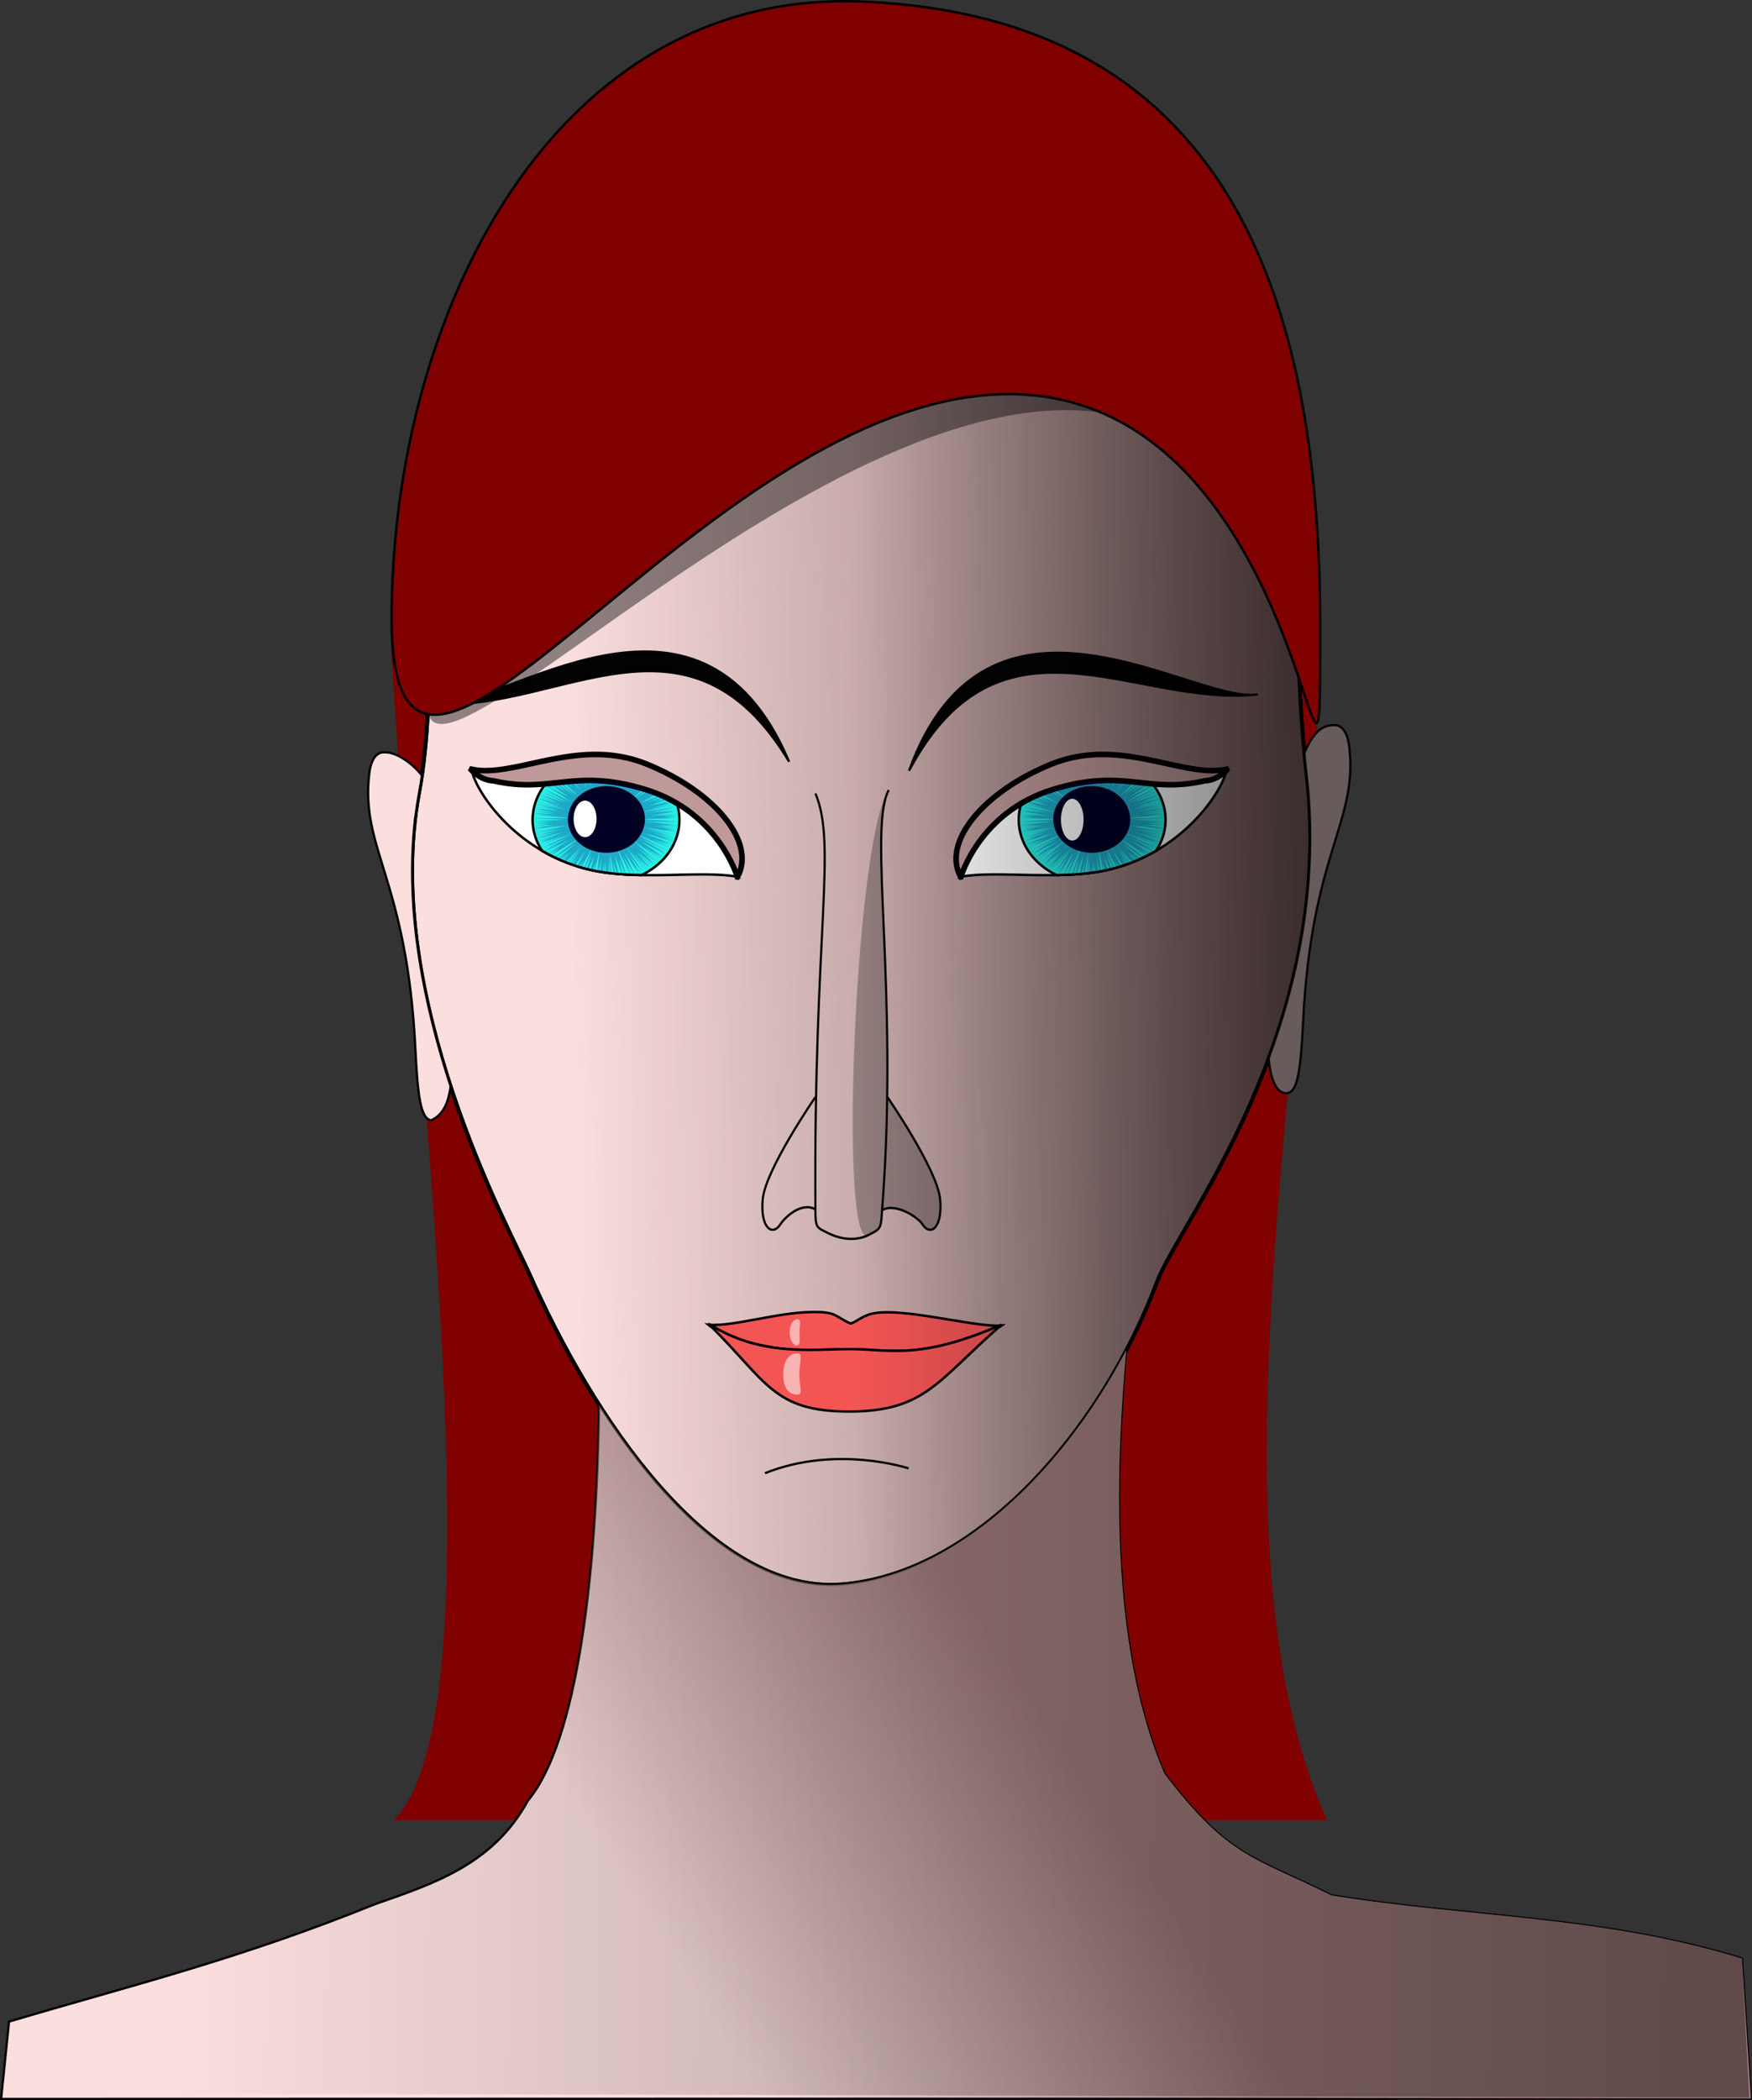 <?xml version="1.0" encoding="UTF-8" standalone="no"?>
<!-- Created with Inkscape (http://www.inkscape.org/) -->
<svg
    xmlns:inkscape="http://www.inkscape.org/namespaces/inkscape"
    xmlns:rdf="http://www.w3.org/1999/02/22-rdf-syntax-ns#"
    xmlns="http://www.w3.org/2000/svg"
    xmlns:sodipodi="http://sodipodi.sourceforge.net/DTD/sodipodi-0.dtd"
    xmlns:cc="http://web.resource.org/cc/"
    xmlns:xlink="http://www.w3.org/1999/xlink"
    xmlns:dc="http://purl.org/dc/elements/1.1/"
    xmlns:svg="http://www.w3.org/2000/svg"
    xmlns:ns1="http://sozi.baierouge.fr"
    id="svg2"
    sodipodi:docname="woman1.svg"
    viewBox="0 0 784.38 940.01"
    sodipodi:version="0.32"
    version="1.0"
    inkscape:version="0.44.1"
    inkscape:label="Pozadí"
    sodipodi:docbase="D:\_petr_\School\_vypocetka_\Inkscape"
  >
  <rect x="0" y="0" width="784.38" height="940.01" fill="#333333" stroke="none"/>
  <defs
      id="defs3"
    >
    <radialGradient
        id="radialGradient3529"
        gradientUnits="userSpaceOnUse"
        cy="569.51"
        cx="230.71"
        gradientTransform="matrix(1 0 0 1.396 -43.987 -120.98)"
        r="37.857"
        inkscape:collect="always"
      >
      <stop
          id="stop3303"
          style="stop-color:white"
          offset="0"
      />
      <stop
          id="stop3305"
          style="stop-color:white;stop-opacity:0"
          offset="1"
      />
    </radialGradient
    >
    <linearGradient
        id="linearGradient3531"
        y2="950.34"
        gradientUnits="userSpaceOnUse"
        x2="348.5"
        gradientTransform="translate(-18.197 113.08)"
        y1="842.25"
        x1="515.18"
        inkscape:collect="always"
      >
      <stop
          id="stop3274"
          style="stop-color:#a68080"
          offset="0"
      />
      <stop
          id="stop3276"
          style="stop-color:#a68080;stop-opacity:0"
          offset="1"
      />
    </linearGradient
    >
    <linearGradient
        id="linearGradient3533"
        y2="858.97"
        gradientUnits="userSpaceOnUse"
        x2="78.545"
        gradientTransform="translate(-18.197 113.08)"
        y1="866.11"
        x1="765.69"
        inkscape:collect="always"
      >
      <stop
          id="stop3357"
          style="stop-color:black"
          offset="0"
      />
      <stop
          id="stop3359"
          style="stop-color:black;stop-opacity:0"
          offset="1"
      />
    </linearGradient
    >
    <linearGradient
        id="linearGradient1945"
        y2="498.42"
        gradientUnits="userSpaceOnUse"
        x2="382.53"
        gradientTransform="translate(-18.197 113.08)"
        y1="498.42"
        x1="595.99"
        inkscape:collect="always"
      >
      <stop
          id="stop3345"
          style="stop-color:black"
          offset="0"
      />
      <stop
          id="stop3347"
          style="stop-color:black;stop-opacity:0"
          offset="1"
      />
    </linearGradient
    >
    <linearGradient
        id="linearGradient1978"
        y2="498.77"
        gradientUnits="userSpaceOnUse"
        x2="255.57"
        gradientTransform="translate(-18.197 113.08)"
        y1="492.74"
        x1="580.84"
        inkscape:collect="always"
      >
      <stop
          id="stop3248"
          style="stop-color:#7d6060"
          offset="0"
      />
      <stop
          id="stop3250"
          style="stop-color:#7d6060;stop-opacity:0"
          offset="1"
      />
    </linearGradient
    >
  </defs
  >
  <sodipodi:namedview
      id="base"
      bordercolor="#666666"
      inkscape:pageshadow="2"
      inkscape:guide-bbox="true"
      pagecolor="#ffffff"
      inkscape:window-height="934"
      inkscape:zoom="0.7"
      inkscape:window-x="-4"
      borderopacity="1.0"
      inkscape:current-layer="layer1"
      inkscape:cx="475.55081"
      inkscape:cy="450.10197"
      showguides="true"
      inkscape:window-y="-4"
      inkscape:window-width="1247"
      inkscape:pageopacity="0.0"
      inkscape:document-units="px"
  />
  <g
      id="layer1"
      inkscape:label="Vrstva 1"
      inkscape:groupmode="layer"
      transform="translate(18.197 -113.08)"
    >
    <g
        id="g1982"
      >
      <path
          id="rect3148"
          sodipodi:nodetypes="ccccc"
          style="color:black;fill:maroon"
          d="m157.01 404.33l415.39 12.17c-5.16 174.37-52.22 387.39 3.53 511.33h-417.65c47.99-51.03 10.4-321.37-1.27-523.5z"
      />
      <path
          id="path1871"
          sodipodi:nodetypes="cszssszsc"
          style="color:black;stroke:black;stroke-width:1.7;fill:#fbdede"
          d="m567.39 465.35c10.1 111.85-58.08 196.15-67.49 221.27-24.96 66.61-80.26 130.6-140.84 135.65-59.57 4.97-112.62-76.35-140.14-138.75-8.53-19.33-66.5-124.56-49.5-215.65 9.09-48.71-1.43-97.43 23.47-164.06 26.97-72.19 59.05-127.29 178.29-128.72 119.23-1.43 140.61 47.84 170.81 112.24 29.83 63.62 15.3 94.45 25.4 178.02z"
      />
      <path
          id="path3244"
          sodipodi:nodetypes="cszssszsc"
          style="color:black;stroke:black;stroke-width:1.7;fill:url(#linearGradient1978)"
          d="m567.39 465.35c10.1 111.85-58.08 196.15-67.49 221.27-24.96 66.61-80.26 130.6-140.84 135.65-59.57 4.97-112.62-76.35-140.14-138.75-8.53-19.33-66.5-124.56-49.5-215.65 9.09-48.71-1.43-97.43 23.47-164.06 26.97-72.19 59.05-127.29 178.29-128.72 119.23-1.43 140.61 47.84 170.81 112.24 29.83 63.62 15.3 94.45 25.4 178.02z"
      />
      <path
          id="path2784"
          sodipodi:nodetypes="ccc"
          style="fill-rule:evenodd;stroke:black;stroke-width:1px;fill:#020202"
          d="m335.1 454.04c-40.3-95.16-129.13-22.77-157.63-25.86 55.49 3.12 112.81-48.79 157.63 25.86z"
      />
      <path
          id="rect2792"
          sodipodi:nodetypes="ccsssscssccccccccccccc"
          style="color:black;stroke:black;stroke-width:1.1;fill:#f35555"
          d="m344.75 700.38c-15 0.28-34.12 6.3-44.91 5.74 6.27 3.87 12.49 6.48 18.57 8.16h0.03c0.71 0.2 1.42 0.36 2.12 0.53 0.07 0.02 0.13 0.02 0.19 0.03 2.39 0.54 4.93 1.03 7.53 1.47 0.21 0.03 0.42 0.07 0.63 0.1 12.35 1.67 23.84 0.56 33.62 0.56 17.05 0 30.33 5.16 66.72-10.5-12.39 0.57-48.08-9.52-59.25-4.66-3.58 1.39-4.3 2.62-7.28 3.72-3.26-1.21-4.75-2.86-8.13-4.22-3.12-1-6.27-1-9.84-0.93zm-45.87 5.68c0.56 0.46 1.18 0.88 1.84 1.32-0.43-0.44-0.84-0.85-1.28-1.29-0.19-0.01-0.38-0.01-0.56-0.03zm131.4 0.35c-0.13 0.01-0.29 0.02-0.44 0.03-0.39 0.34-0.76 0.66-1.15 1 0.55-0.35 1.1-0.67 1.59-1.03z"
      />
      <path
          id="rect2795"
          sodipodi:nodetypes="czczc"
          style="color:black;stroke:black;stroke-width:1.1;fill:#f35555"
          d="m298.92 705.57c23.43 14.92 46.24 11.39 63.62 11.39 17.21 0 30.55 5.27 67.73-10.94-28.48 24.67-34 38.89-68.23 38.89-34.22 0-36.74-13.4-63.12-39.34z"
      />
      <g
          id="g3135"
          transform="matrix(1 0 0 1.068 0 -31.672)"
        >
        <path
            id="path2786"
            sodipodi:nodetypes="cssssc"
            style="stroke:black;stroke-width:.968px;fill:none"
            d="m346.86 468.08c9.77 21.48-0.8 57.59 0 174.28 0.05 7.87 0.35 7.5 5.71 10s12.14 3.57 18.22 0.72c6.07-2.86 5.3-2.78 6.07-12.15 7.34-90.88-6.55-158.18 2.85-174.28"
        />
        <path
            id="path2790"
            sodipodi:nodetypes="czsc"
            style="stroke:black;stroke-width:.968px;fill:none"
            d="m346.86 595.35s-22.33 30.33-23.57 42.73c-1.23 12.2 4.37 15.78 7.94 10.53 1.94-2.84 9.28-9.45 15.54-6.25"
        />
        <path
            id="path2806"
            sodipodi:nodetypes="czsc"
            style="stroke:black;stroke-width:.968px;fill:none"
            d="m379.11 595.35s22.33 30.33 23.58 42.73c1.23 12.2-4.38 15.78-7.95 10.53-1.93-2.84-11.77-9.09-18.03-5.89"
        />
      </g
      >
      <path
          id="path2824"
          style="fill-rule:evenodd;stroke:black;stroke-width:1px;fill:#fbdede"
          d="m578.38 437.69c-6.69 0.24-9.99 6.64-12.6 12.43 0.46 4.89 0.96 9.94 1.6 15.22 4.14 45.85-4.87 87.06-17.6 121.47 0.65 6.82 2.58 16.06 8.25 15.57 4.76-0.42 6.12-10.62 7.16-31.82 3.72-75.89 24.57-89.38 20.69-123.09-0.9-7.74-3.95-9.82-6.6-9.78-0.31-0.02-0.61-0.01-0.9 0z"
      />
      <path
          id="path2860"
          style="fill-rule:evenodd;stroke:black;stroke-width:1px;fill:#fbdede"
          d="m153.19 449.84c-2.53 0.23-5.26 2.53-6.1 9.78-3.88 33.72 16.97 47.2 20.69 123.1 1.04 21.2 2.4 31.4 7.16 31.81 5.65-2.69 7.73-8.53 8.59-15.22-11.65-35.69-20.53-78.03-16.03-118.56 0-0.73 0.1-1.44 0.28-2.16 0.44-3.59 0.99-7.16 1.66-10.71 0.48-2.57 0.87-5.15 1.25-7.72-3.96-5.03-10.76-10.12-16.1-10.32-0.29-0.01-0.59-0.01-0.9 0-0.17 0-0.33-0.01-0.5 0z"
      />
      <path
          id="path3146"
          style="stroke:black;stroke-width:1px;fill:none"
          d="m324.29 772.51c32.14-12.86 64.28-2.15 64.28-2.15"
      />
      <path
          id="path3228"
          sodipodi:nodetypes="cscsscsc"
          style="color:black;fill-opacity:.422;fill:#020202"
          d="m376.69 175.06c-1.82 0-3.64 0.01-5.5 0.03-112.94 1.36-147.69 50.87-173.97 117.44-9.53 33.62-0.64 72.24-14.38 104.85-54.83 130.12 138.84-100.72 276.44-100.72 49.85 0 81.85 31.84 102.41 65.9-1.67-23.68-5.98-45.98-19.69-75.22-29.73-63.39-50.93-112.13-165.31-112.28z"
      />
      <path
          id="path3152"
          sodipodi:nodetypes="ccc"
          style="fill-rule:evenodd;stroke:black;stroke-width:1px;fill:#020202"
          d="m388.79 458.06c35.23-97.15 127.75-29.55 156.04-34.13-55.24 6.03-115.22-42.78-156.04 34.13z"
      />
      <path
          id="path2975"
          style="color:black;stroke:black;stroke-width:1.1;fill:white"
          d="m244.54 462.42c-6.67 0.09-12.43 1-18.45 1.53-2.07 2.57-3.67 5.45-4.67 8.63-2.37 7.46-1.03 15.03 3.05 21.29 5.59 3.26 11.92 6.03 18.99 7.93 7.89 2.13 16.72 2.83 25.54 2.99 7.51-3.57 13.39-9.64 15.83-17.33 1.58-5.01 1.49-10.09 0.03-14.78-4.11-2.42-8.76-4.55-14.08-6.18-3.01-0.92-5.83-1.67-8.48-2.24-6.82-1.48-12.57-1.91-17.76-1.84z"
      />
      <path
          id="path1874"
          sodipodi:nodetypes="cscsc"
          style="color:black;stroke:black;stroke-width:1.1;fill:white"
          d="m311.99 505.55c-16.48-3.13-46.18 2.27-68.52-3.74-32.52-8.74-49.41-35.94-50.52-44.38 19.54 4.17 47.62-14.83 78.42-2.3 30.81 12.53 49.01 35.12 40.62 50.42z"
      />
      <path
          id="path2768"
          style="color:black;stroke:black;stroke-width:1.1;fill:#2beee5"
          d="m244.54 462.42c-6.67 0.09-12.43 1-18.45 1.53-2.07 2.57-3.67 5.45-4.67 8.63-2.37 7.46-1.03 15.03 3.05 21.29 5.59 3.26 11.92 6.03 18.99 7.93 7.89 2.13 16.72 2.83 25.54 2.99 7.51-3.57 13.39-9.64 15.83-17.33 1.58-5.01 1.49-10.09 0.03-14.78-4.11-2.42-8.76-4.55-14.08-6.18-3.01-0.92-5.83-1.67-8.48-2.24-6.82-1.48-12.57-1.91-17.76-1.84z"
      />
      <path
          id="path2770"
          sodipodi:rx="32.32143"
          sodipodi:ry="32.32143"
          style="color:black;stroke:black;stroke-width:1.238;fill:black"
          sodipodi:type="arc"
          d="m297.5 517.18a32.321 32.321 0 1 1 -64.64 0 32.321 32.321 0 1 1 64.64 0z"
          transform="matrix(.504 .118 -.137 .434 190.51 224.12)"
          sodipodi:cy="517.18359"
          sodipodi:cx="265.17856"
      />
      <path
          id="path2889"
          sodipodi:nodetypes="ccsccsccsc"
          style="fill-rule:evenodd;stroke:black;stroke-width:2.5;fill:#bf9999"
          d="m262.8 452.39c-27.41-6.43-52.14 8.81-69.85 5.02-0.03 0.06-0.06 0.11-0.08 0.17-0.03 0.05-0.06 0.11-0.09 0.16 0 0 4.22 4.66 9.94 4.85 26.11 5.96 35.95-5.95 68.06 3.9 32.73 10.03 41.1 39.04 41.1 39.04 0.04 0 0.08 0.02 0.12 0.03 8.39-15.3-9.81-37.91-40.61-50.44-2.89-1.17-5.76-2.06-8.59-2.73z"
      />
      <path
          id="path3036"
          style="color:black;fill-opacity:.292;fill:navy"
          d="m244.29 462.42c-0.43 0.01-0.85 0.04-1.27 0.06l1.21 2.35 0.15 0.38-0.5-0.68-1.31-2.05c-0.41 0.01-0.83 0.03-1.24 0.05l0.61 1.1-0.8-1.07c-0.17 0.01-0.34-0.01-0.5 0l1.2 1.86-1.43-1.83c-0.18 0.01-0.36 0.01-0.54 0.02l1.59 2.33-1.9-2.33c-0.32 0.03-0.61 0.06-0.93 0.09l3.02 3.96-0.89-0.87-2.79-3.01c-0.39 0.03-0.77 0.05-1.15 0.08l0.1 0.14-0.13-0.14c-0.13 0.01-0.25 0.04-0.38 0.05l1.08 1.21-1.24-1.21c-0.12 0.02-0.25 0.02-0.38 0.03l2.41 2.57-1.46-1.23-1.43-1.28c-0.27 0.02-0.55 0.05-0.82 0.08l0.89 0.93-1.08-0.9c-0.1 0.01-0.19 0.01-0.29 0.02l5.62 5.37 0.83 0.87-7.91-6.1-0.48 0.06 6.87 5.85-8.11-5.72c-0.06 0.01-0.12 0-0.19 0l3.94 3.12-4.48-3.06c-0.05 0-0.1 0.02-0.16 0.02l5.47 4.16-6.74-4.02c-0.05 0.01-0.1 0-0.15 0l4.32 3.26-5.21-3.15 1.81 1.23-2.04-1.2 8.93 5.99-7.34-3.72-2.48-1.34 0.86 0.52-0.92-0.47 0.98 0.66-1.04-0.57 2.76 1.66 8.04 5.23-11.76-5.55 5.88 3.12-6.13-2.77 11.25 5.83-11.85-4.87 2.09 0.98-2.16-0.87 9.98 4.65-10.61-3.47 1.46 0.65-1.53-0.54 3.75 1.53 3.88 1.72-7.94-2.57 9.49 3.64-0.82-0.22-9.02-2.68 3.94 1.39-4.1-1.06 0.63 0.24-0.63-0.19 1.81 0.6 8.1 2.99-10.33-2.52 12.27 3.61-12.62-2.63 7.34 1.92-7.46-1.45 9.85 2.41-10.07-1.7 10.19 2.25-1.52-0.17-8.87-1.26 3.91 0.74-3.97-0.41 9.09 1.89-9.28-0.93 3.59 0.55-3.62-0.36 8.64 1.2-8.74-0.35 2.35 0.33-2.38-0.14 6.32 0.68 1.27 0.2-7.65-0.36 14.29 1.29 1.18 0.16-15.57 0.05 2.2 0.09-2.2 0.02 13.7 0.58-13.7 0.63h4.51l-4.48 0.24 8.2-0.05-8.16 0.85 7.56-0.03-7.5 0.74 6.83-0.38-6.8 0.79 8.99-0.57-8.86 1.47 2.89-0.19-2.83 0.41 1.56-0.16-1.56 0.24 8.83-0.93 4.9-0.32-13.44 2.68 9.91-1.51-9.72 2.19 11.21-1.91-10.99 2.73 6.04-1.23-5.91 1.59 8.58-1.81-8.3 2.68 2.96-0.65-2.86 0.87 6.8-1.72 4.03-0.9-10.45 3.58 7.53-2.16-0.6 0.25-6.71 2.43 2.83-0.87-2.73 1.09 4.67-1.34-4.48 1.75 10.55-3.5-10.17 4.27 13.63-4.96-12.96 6.13 3.97-1.64-3.85 1.86 11.03-4.65-10.49 5.5 6.8-3.09-1.01 0.6-5.47 2.96 2.48-1.21-2.35 1.4 10.36-4.74-9.34 5.75 1.11-0.6-1.05 0.66c0.01 0 0.02-0.01 0.03 0l5.47-3.04-4.83 3.36 0.06 0.03 4.83-2.63-4.29 2.93c0.01 0.01 0.02 0 0.03 0l2.99-1.8-2.77 1.94c0.01 0 0.03-0.01 0.04 0l12.07-7.47 0.32-0.17-10.84 8.41c0.02 0.01 0.05 0.01 0.07 0.02l3.62-2.52-3.34 2.66c0.04 0.02 0.06 0.04 0.1 0.05l9.24-6.56-8.16 7.06c0.06 0.03 0.13 0.05 0.19 0.08l3.37-2.63-2.93 2.82c0.09 0.04 0.17 0.1 0.26 0.14l4.41-3.4-3.78 3.67c0.05 0.02 0.09 0.04 0.13 0.06l4.92-4.3-4.41 4.51c0.05 0.03 0.11 0.04 0.16 0.06l2.06-1.89-1.78 2c0.12 0.05 0.24 0.09 0.35 0.14l0.61-0.55-0.54 0.57 0.15 0.09 1.85-1.78-1.65 1.83c0.05 0.02 0.1 0.06 0.15 0.08l6.96-6.92-5.97 7.31c0.05 0.01 0.11 0.03 0.16 0.05l5.43-5.94-4.67 6.21c0.07 0.03 0.15 0.06 0.22 0.09l2.83-3.32-2.51 3.45c0.06 0.02 0.13 0.04 0.19 0.06l3.21-3.94-2.8 4.1c0.08 0.03 0.15 0.03 0.23 0.06l0.98-1.26-0.82 1.31c0.15 0.05 0.31 0.11 0.47 0.16l0.19-0.24-0.16 0.24c0.07 0.03 0.13 0.04 0.19 0.06l2.99-4.13 1.53-1.92-0.61 1.15-2.95 5.23c0.08 0.02 0.17 0.03 0.25 0.05v0.03c0.16 0.05 0.32 0.09 0.48 0.14l2-2.96-1.56 3.09c0.09 0.03 0.17 0.06 0.26 0.09l1.97-3.37-1.66 3.45c0.08 0.02 0.15 0.03 0.23 0.05l4.95-8.97-0.76 1.86-3.02 7.47c0.07 0.02 0.13 0.04 0.19 0.05 0.04 0.01 0.09 0.02 0.13 0.03l3.05-6.46-0.51 1.84-1.65 4.84c0.24 0.06 0.48 0.13 0.73 0.19l2.61-6.02-1.63 6.27c0.09 0.02 0.17 0.03 0.26 0.05l0.32-1.01-0.26 1.01c0.21 0.05 0.43 0.09 0.64 0.14l1.21-3.59-0.51 2.74-0.19 0.96c0.09 0.02 0.19 0.03 0.28 0.05l2.42-9.25-1.21 9.47c0.09 0.02 0.17 0.04 0.25 0.06l0.77-3.97-0.42 4.02c0.09 0.02 0.17 0.04 0.26 0.06l1.05-6.3-0.39 6.38c0.08 0.01 0.15 0.04 0.23 0.05l0.09-0.82-0.03 0.82c0.21 0.04 0.42 0.08 0.64 0.11l0.57-4.35 0.03 4.43c0.07 0.02 0.15 0.02 0.22 0.03l0.29-5.09 0.38 4.74 0.03 0.46 0.48 0.06 0.06-1.07 0.06 1.09c0.08 0.01 0.15 0.02 0.23 0.03l-0.04-4.57 0.45 4.6c0.08 0.01 0.17 0.02 0.25 0.03l-0.22-6.82 0.92 6.93c0.06 0 0.13-0.01 0.19 0l-0.7-9.25 1.81 9.35c0.07 0.01 0.13 0.03 0.2 0.03l-0.2-1.61 0.32 1.64c0.07 0.01 0.13-0.01 0.19 0l-0.76-5.58 1.37 4.79 0.22 0.87c0.13 0.01 0.25 0.02 0.38 0.03l-0.32-2.11 0.57 2.14c0.06 0 0.11 0.02 0.16 0.02l-1.49-7.36-0.13-0.87 3.15 8.34c0.09 0.01 0.19 0.02 0.28 0.03l-1.68-7.14 2.89 7.22c0.03 0 0.06 0.03 0.1 0.03l-0.92-2.87 1.17 2.87c0.03 0 0.06 0.03 0.1 0.03l-4.13-12.1 5.91 12.15c0.02 0 0.04 0.03 0.06 0.03l-1.37-3.34 1.69 3.34h0.03l-3.46-8.13 4.95 8.18h0.03l-4.38-9.85 0.6 0.85 5.5 8.51-2.38-4.19 2.86 3.97-0.74-1.34 0.86 1.26-2.13-3.58-2.35-4.27 5.44 7.41-2.58-3.94 2.86 3.78-7.21-10.87 8.42 10.18-6.26-8.45 7.12 7.96-5.09-6.43 5.66 6.05-3.31-3.94 3.75 3.64-0.86-1.07 0.99 1.01-2.67-3.06-3.3-4.05 6.8 6.51-5.91-6.29 6.73 5.66-2.1-2.22 2.32 2.03-3.71-3.64 4 3.42-7.94-7.55 8.67 6.92-6.48-5.83 6.99 5.37-11.28-9.58 12.45 8.45-6.95-5.33 7.65 4.6-2.47-1.89 2.66 1.67-4.44-3.1 4.67 2.82-9.57-6.48 10.52 5.33-1.08-0.71 1.14 0.63-2.86-1.72-0.95-0.63 4 2.1-9.46-5.63-1.15-0.74 11.34 5.33-0.66-0.35 0.7 0.33-13.73-7.31 14.58 5.97-7.78-3.64 8.07 3.12-7.5-3.37 7.91 2.6-1.46-0.66 1.53 0.55-4.13-1.7 4.25 1.45-9.78-3.91-1.56-0.68 2.35 0.6 9.53 2.84-4.13-1.45 4.29 1.1-5.34-1.97 5.53 1.48-9.21-2.96 9.44 2.33-7.88-2.33 8.07 1.81-11.82-3.29 12.1 2.36-13.5-3.29 13.82 2.11-5.69-1.15 5.78 0.82-4.22-0.79 4.29 0.44-5.47-1.13 5.56 0.63-9.43-1.56 9.56 0.91-8.61-1.21 8.74 0.36-6.8-0.96 6.86 0.33-1.08-0.11 1.08 0.05-13.88-1.28 13.94 0.11-6.09-0.33 6.13-0.03-16.17-0.68 0.54-0.06 15.59-0.79-4.51 0.03 4.51-0.28-6.16 0.08 6.13-0.65-6.92 0.03 6.86-0.69-1.08 0.06 1.08-0.11-11.41 0.6 11.25-1.89-3.18 0.22 3.12-0.47-7.53 0.77-0.57 0.03 8-1.34-12.39 1.47 12.2-2.43-4.1 0.63 4.04-0.85-14.36 2.24 14.01-3.53-10.71 2.17 10.45-2.96-5.11 1.18 4.96-1.62-2.93 0.63 2.67-0.79-6.83 1.72-0.7 0.14 6.86-2.22c-0.01 0-0.02-0.02-0.03-0.03l-9.75 2.63 3.3-1.34 5.28-1.89c-0.03-0.01-0.04-0.04-0.07-0.05l-1.46 0.46 1.3-0.52c-0.07-0.03-0.14-0.07-0.22-0.11l-6.7 1.92 5.81-2.35c-0.05-0.03-0.1-0.06-0.16-0.09l-3.75 1.29 3.44-1.42c-0.06-0.03-0.11-0.06-0.16-0.09l-7.63 2.8 6.9-3.12c-0.08-0.04-0.15-0.08-0.23-0.11l-5.84 2.27 5.27-2.52c-0.08-0.04-0.17-0.07-0.25-0.11l-8.74 3.7 3.78-2.22 3.69-2c-0.29-0.11-0.57-0.22-0.86-0.33l-3.05 1.4 2.6-1.56c-0.12-0.05-0.25-0.12-0.38-0.17l-0.54 0.31 0.51-0.31c-0.12-0.04-0.25-0.09-0.38-0.13l-1.05 0.57 0.92-0.63c-0.26-0.09-0.53-0.18-0.79-0.27l-1.34 0.71 1.15-0.79c-0.22-0.08-0.45-0.15-0.67-0.22l-5.34 3.34 4.61-3.56c-0.18-0.06-0.35-0.14-0.54-0.19l-6.04 4.21 0.74-0.71 4.35-3.78c-1.08-0.32-2.15-0.62-3.18-0.9l-0.54 0.49 0.45-0.52c-0.21-0.05-0.41-0.11-0.61-0.16-0.32-0.09-0.63-0.17-0.95-0.25l-1.56 1.75 1.3-1.8c-0.19-0.05-0.38-0.09-0.57-0.14-0.67-0.16-1.35-0.32-2-0.46-0.27-0.06-0.53-0.11-0.79-0.17-0.24-0.05-0.47-0.09-0.7-0.14l-0.83 1.51 0.64-1.53c-0.31-0.06-0.62-0.14-0.92-0.19l-0.61 1.28 0.38-1.31c-1.17-0.22-2.31-0.42-3.43-0.58l-0.25 1.02 0.13-1.04c-0.26-0.04-0.52-0.08-0.77-0.11l-0.41 2.19v-1.15l0.06-1.07c-0.98-0.12-1.95-0.2-2.89-0.27l-0.03 0.95-0.13-0.98c-1.11-0.09-2.21-0.15-3.27-0.19l0.1 0.41 0.12 0.93-0.19-0.55-0.25-0.79c-0.44-0.02-0.87-0.05-1.3-0.06l0.44 1.89-0.76-1.89h-0.76l0.98 2.85-1.36-2.85h-0.73l1.01 2.49-1.49-2.49z"
      />
      <path
          id="path3188"
          sodipodi:rx="18.182745"
          sodipodi:ry="20.455589"
          style="color:black;fill:white"
          sodipodi:type="arc"
          d="m247.49 554.1a18.183 20.456 0 1 1 -36.37 0 18.183 20.456 0 1 1 36.37 0z"
          transform="matrix(.282 0 0 .4 179.08 257.99)"
          sodipodi:cy="554.10443"
          sodipodi:cx="229.30463"
      />
      <path
          id="path3206"
          style="color:black;stroke:black;stroke-width:1.1;fill:white"
          d="m479.34 462.42c6.68 0.09 12.44 1 18.46 1.53 2.06 2.57 3.66 5.45 4.67 8.63 2.36 7.46 1.03 15.03-3.05 21.29-5.59 3.26-11.92 6.03-19 7.93-7.89 2.13-16.72 2.83-25.54 2.99-7.51-3.57-13.39-9.64-15.82-17.33-1.59-5.01-1.5-10.09-0.03-14.78 4.1-2.42 8.75-4.55 14.07-6.18 3.01-0.92 5.83-1.67 8.48-2.24 6.83-1.48 12.57-1.91 17.76-1.84z"
      />
      <path
          id="path3208"
          sodipodi:nodetypes="cscsc"
          style="color:black;stroke:black;stroke-width:1.1;fill:white"
          d="m411.89 505.55c16.48-3.13 46.19 2.27 68.52-3.74 32.52-8.74 49.42-35.94 50.53-44.38-19.54 4.17-47.62-14.83-78.43-2.3s-49 35.12-40.62 50.42z"
      />
      <path
          id="path3210"
          style="color:black;stroke:black;stroke-width:1.1;fill:#2beee5"
          d="m479.34 462.42c6.68 0.09 12.44 1 18.46 1.53 2.06 2.57 3.66 5.45 4.67 8.63 2.36 7.46 1.03 15.03-3.05 21.29-5.59 3.26-11.92 6.03-19 7.93-7.89 2.13-16.72 2.83-25.54 2.99-7.51-3.57-13.39-9.64-15.82-17.33-1.59-5.01-1.5-10.09-0.03-14.78 4.1-2.42 8.75-4.55 14.07-6.18 3.01-0.92 5.83-1.67 8.48-2.24 6.83-1.48 12.57-1.91 17.76-1.84z"
      />
      <path
          id="path3212"
          sodipodi:rx="32.32143"
          sodipodi:ry="32.32143"
          style="color:black;stroke:black;stroke-width:1.238;fill:black"
          sodipodi:type="arc"
          d="m297.5 517.18a32.321 32.321 0 1 1 -64.64 0 32.321 32.321 0 1 1 64.64 0z"
          transform="matrix(-.504 .118 .137 .434 533.38 224.12)"
          sodipodi:cy="517.18359"
          sodipodi:cx="265.17856"
      />
      <path
          id="path3214"
          sodipodi:nodetypes="ccsccsccsc"
          style="fill-rule:evenodd;stroke:black;stroke-width:2.5;fill:#bf9999"
          d="m461.09 452.39c27.41-6.43 52.14 8.81 69.84 5.02 0.03 0.06 0.06 0.11 0.09 0.17 0.03 0.05 0.06 0.11 0.08 0.16 0 0-4.21 4.66-9.94 4.85-26.1 5.96-35.94-5.95-68.05 3.9-32.73 10.03-41.1 39.04-41.1 39.04-0.04 0-0.08 0.02-0.12 0.03-8.39-15.3 9.8-37.91 40.61-50.44 2.89-1.17 5.75-2.06 8.59-2.73z"
      />
      <path
          id="path3216"
          style="color:black;fill-opacity:.292;fill:navy"
          d="m479.6 462.42c0.42 0.01 0.85 0.04 1.27 0.06l-1.21 2.35-0.16 0.38 0.51-0.68 1.3-2.05c0.42 0.01 0.83 0.03 1.24 0.05l-0.6 1.1 0.79-1.07c0.17 0.01 0.34-0.01 0.51 0l-1.21 1.86 1.43-1.83c0.18 0.01 0.36 0.01 0.54 0.02l-1.59 2.33 1.91-2.33c0.31 0.03 0.61 0.06 0.92 0.09l-3.02 3.96 0.89-0.87 2.8-3.01c0.38 0.03 0.76 0.05 1.14 0.08l-0.09 0.14 0.12-0.14c0.13 0.01 0.26 0.04 0.39 0.05l-1.08 1.21 1.23-1.21c0.13 0.02 0.26 0.02 0.39 0.03l-2.42 2.57 1.46-1.23 1.43-1.28c0.28 0.02 0.55 0.05 0.83 0.08l-0.89 0.93 1.08-0.9c0.09 0.01 0.19 0.01 0.28 0.02l-5.62 5.37-0.82 0.87 7.91-6.1c0.15 0.02 0.31 0.04 0.47 0.06l-6.86 5.85 8.1-5.72c0.06 0.01 0.13 0 0.19 0l-3.94 3.12 4.48-3.06c0.06 0 0.11 0.02 0.16 0.02l-5.46 4.16 6.73-4.02c0.05 0.01 0.11 0 0.16 0l-4.32 3.26 5.21-3.15-1.81 1.23 2.03-1.2-8.92 5.99 7.33-3.72 2.48-1.34-0.86 0.52 0.93-0.47-0.99 0.66 1.05-0.57-2.76 1.66-8.04 5.23 11.75-5.55-5.87 3.12 6.13-2.77-11.25 5.83 11.85-4.87-2.1 0.98 2.16-0.87-9.97 4.65 10.61-3.47-1.46 0.65 1.52-0.54-3.75 1.53-3.87 1.72 7.94-2.57-9.5 3.64 0.83-0.22 9.02-2.68-3.94 1.39 4.1-1.06-0.64 0.24 0.64-0.19-1.81 0.6-8.1 2.99 10.32-2.52-12.26 3.61 12.61-2.63-7.34 1.92 7.47-1.45-9.85 2.41 10.07-1.7-10.2 2.25 1.53-0.17 8.86-1.26-3.91 0.74 3.97-0.41-9.08 1.89 9.28-0.93-3.59 0.55 3.62-0.36-8.64 1.2 8.73-0.35-2.35 0.33 2.38-0.14-6.32 0.68-1.27 0.2 7.66-0.36-14.3 1.29-1.17 0.16 15.56 0.05-2.19 0.09 2.19 0.02-13.69 0.58 13.69 0.63h-4.51l4.48 0.24-8.2-0.05 8.17 0.85-7.56-0.03 7.5 0.74-6.83-0.38 6.79 0.79-8.99-0.57 8.87 1.47-2.89-0.19 2.82 0.41-1.55-0.16 1.55 0.24-8.83-0.93-4.89-0.32 13.44 2.68-9.91-1.51 9.72 2.19-11.22-1.91 10.99 2.73-6.03-1.23 5.91 1.59-8.58-1.81 8.29 2.68-2.95-0.65 2.86 0.87-6.8-1.72-4.04-0.9 10.46 3.58-7.53-2.16 0.6 0.25 6.7 2.43-2.82-0.87 2.73 1.09-4.67-1.34 4.48 1.75-10.55-3.5 10.17 4.27-13.63-4.96 12.96 6.13-3.97-1.64 3.84 1.86-11.02-4.65 10.48 5.5-6.8-3.09 1.02 0.6 5.46 2.96-2.47-1.21 2.35 1.4-10.36-4.74 9.34 5.75-1.11-0.6 1.05 0.66c-0.01 0-0.03-0.01-0.04 0l-5.46-3.04 4.83 3.36-0.06 0.03-4.83-2.63 4.29 2.93c-0.01 0.01-0.03 0-0.04 0l-2.98-1.8 2.76 1.94c-0.01 0-0.02-0.01-0.03 0l-12.07-7.47-0.32-0.17 10.83 8.41c-0.02 0.01-0.04 0.01-0.06 0.02l-3.62-2.52 3.33 2.66c-0.03 0.02-0.06 0.04-0.09 0.05l-9.25-6.56 8.17 7.06c-0.06 0.03-0.13 0.05-0.19 0.08l-3.37-2.63 2.92 2.82c-0.09 0.04-0.16 0.1-0.25 0.14l-4.42-3.4 3.78 3.67-0.12 0.06-4.93-4.3 4.42 4.51c-0.05 0.03-0.11 0.04-0.16 0.06l-2.07-1.89 1.78 2c-0.11 0.05-0.23 0.09-0.35 0.14l-0.6-0.55 0.54 0.57c-0.06 0.03-0.1 0.06-0.16 0.09l-1.84-1.78 1.65 1.83c-0.06 0.02-0.1 0.06-0.16 0.08l-6.96-6.92 5.98 7.31c-0.05 0.01-0.11 0.03-0.16 0.05l-5.43-5.94 4.67 6.21c-0.08 0.03-0.15 0.06-0.23 0.09l-2.82-3.32 2.51 3.45c-0.07 0.02-0.13 0.04-0.19 0.06l-3.21-3.94 2.79 4.1c-0.07 0.03-0.15 0.03-0.22 0.06l-0.99-1.26 0.83 1.31c-0.16 0.05-0.32 0.11-0.48 0.16l-0.19-0.24 0.16 0.24c-0.06 0.03-0.13 0.04-0.19 0.06l-2.98-4.13-1.53-1.92 0.6 1.15 2.96 5.23c-0.08 0.02-0.17 0.03-0.26 0.05 0 0 0.01 0.03 0 0.03-0.15 0.05-0.31 0.09-0.47 0.14l-2-2.96 1.55 3.09c-0.08 0.03-0.17 0.06-0.25 0.09l-1.97-3.37 1.65 3.45c-0.07 0.02-0.15 0.03-0.22 0.05l-4.96-8.97 0.77 1.86 3.01 7.47c-0.06 0.02-0.12 0.04-0.19 0.05l-0.12 0.03-3.05-6.46 0.5 1.84 1.66 4.84c-0.25 0.06-0.49 0.13-0.73 0.19l-2.61-6.02 1.62 6.27c-0.08 0.02-0.17 0.03-0.25 0.05l-0.32-1.01 0.25 1.01c-0.21 0.05-0.42 0.09-0.63 0.14l-1.21-3.59 0.51 2.74 0.19 0.96c-0.1 0.02-0.19 0.03-0.29 0.05l-2.41-9.25 1.21 9.47c-0.09 0.02-0.17 0.04-0.26 0.06l-0.76-3.97 0.41 4.02c-0.08 0.02-0.17 0.04-0.25 0.06l-1.05-6.3 0.38 6.38c-0.07 0.01-0.15 0.04-0.22 0.05l-0.1-0.82 0.04 0.82c-0.22 0.04-0.43 0.08-0.64 0.11l-0.57-4.35-0.03 4.43c-0.08 0.02-0.15 0.02-0.23 0.03l-0.28-5.09-0.38 4.74-0.03 0.46-0.48 0.06-0.06-1.07-0.07 1.09c-0.07 0.01-0.15 0.02-0.22 0.03l0.03-4.57-0.44 4.6c-0.09 0.01-0.17 0.02-0.26 0.03l0.22-6.82-0.92 6.93c-0.06 0-0.12-0.01-0.19 0l0.7-9.25-1.81 9.35c-0.06 0.01-0.13 0.03-0.19 0.03l0.19-1.61-0.32 1.64c-0.06 0.01-0.12-0.01-0.19 0l0.77-5.58-1.37 4.79-0.22 0.87c-0.13 0.01-0.26 0.02-0.38 0.03l0.31-2.11-0.57 2.14c-0.05 0-0.1 0.02-0.16 0.02l1.5-7.36 0.12-0.87-3.14 8.34c-0.1 0.01-0.19 0.02-0.29 0.03l1.69-7.14-2.9 7.22c-0.03 0-0.06 0.03-0.09 0.03l0.92-2.87-1.17 2.87c-0.04 0-0.07 0.03-0.1 0.03l4.13-12.1-5.91 12.15c-0.02 0-0.04 0.03-0.06 0.03l1.36-3.34-1.68 3.34h-0.03l3.46-8.13-4.96 8.18h-0.03l4.39-9.85-0.61 0.85-5.49 8.51 2.38-4.19-2.86 3.97 0.73-1.34-0.86 1.26 2.13-3.58 2.35-4.27-5.43 7.41 2.57-3.94-2.86 3.78 7.22-10.87-8.42 10.18 6.26-8.45-7.12 7.96 5.08-6.43-5.65 6.05 3.3-3.94-3.75 3.64 0.86-1.07-0.98 1.01 2.66-3.06 3.31-4.05-6.8 6.51 5.91-6.29-6.74 5.66 2.1-2.22-2.32 2.03 3.72-3.64-4 3.42 7.94-7.55-8.67 6.92 6.48-5.83-6.99 5.37 11.27-9.58-12.45 8.45 6.96-5.33-7.66 4.6 2.48-1.89-2.67 1.67 4.45-3.1-4.67 2.82 9.56-6.48-10.51 5.33 1.08-0.71-1.15 0.63 2.86-1.72 0.96-0.63-4.01 2.1 9.47-5.63 1.14-0.74-11.34 5.33 0.67-0.35-0.7 0.33 13.72-7.31-14.58 5.97 7.79-3.64-8.07 3.12 7.49-3.37-7.91 2.6 1.46-0.66-1.52 0.55 4.13-1.7-4.26 1.45 9.79-3.91 1.55-0.68-2.35 0.6-9.53 2.84 4.13-1.45-4.29 1.1 5.34-1.97-5.53 1.48 9.22-2.96-9.44 2.33 7.88-2.33-8.07 1.81 11.82-3.29-12.11 2.36 13.51-3.29-13.82 2.11 5.68-1.15-5.78 0.82 4.23-0.79-4.29 0.44 5.46-1.13-5.56 0.63 9.44-1.56-9.56 0.91 8.6-1.21-8.73 0.36 6.8-0.96-6.87 0.33 1.09-0.11-1.09 0.05 13.89-1.28-13.95 0.11 6.1-0.33-6.13-0.03 16.17-0.68-0.54-0.06-15.6-0.79 4.51 0.03-4.51-0.28 6.16 0.08-6.13-0.65 6.93 0.03-6.86-0.69 1.08 0.06-1.08-0.11 11.4 0.6-11.24-1.89 3.17 0.22-3.11-0.47 7.53 0.77 0.57 0.03-8.01-1.34 12.39 1.47-12.19-2.43 4.09 0.63-4.03-0.85 14.36 2.24-14.01-3.53 10.7 2.17-10.45-2.96 5.12 1.18-4.96-1.62 2.92 0.63-2.66-0.79 6.83 1.72 0.69 0.14-6.86-2.22c0.01 0 0.02-0.02 0.03-0.03l9.76 2.63-3.31-1.34-5.27-1.89c0.02-0.01 0.04-0.04 0.06-0.05l1.46 0.46-1.3-0.52c0.07-0.03 0.15-0.07 0.22-0.11l6.71 1.92-5.82-2.35c0.06-0.03 0.11-0.06 0.16-0.09l3.75 1.29-3.43-1.42c0.05-0.03 0.1-0.06 0.16-0.09l7.62 2.8-6.89-3.12c0.08-0.04 0.15-0.08 0.22-0.11l5.85 2.27-5.28-2.52c0.09-0.04 0.17-0.07 0.26-0.11l8.73 3.7-3.78-2.22-3.68-2c0.28-0.11 0.57-0.22 0.86-0.33l3.05 1.4-2.61-1.56c0.13-0.05 0.25-0.12 0.38-0.17l0.54 0.31-0.51-0.31c0.13-0.04 0.26-0.09 0.39-0.13l1.04 0.57-0.92-0.63c0.26-0.09 0.53-0.18 0.8-0.27l1.33 0.71-1.14-0.79c0.22-0.08 0.44-0.15 0.66-0.22l5.34 3.34-4.6-3.56c0.18-0.06 0.35-0.14 0.54-0.19l6.03 4.21-0.73-0.71-4.35-3.78c1.08-0.32 2.15-0.62 3.18-0.9l0.54 0.49-0.45-0.52c0.2-0.05 0.4-0.11 0.6-0.16 0.33-0.09 0.64-0.17 0.96-0.25l1.55 1.75-1.3-1.8c0.19-0.05 0.38-0.09 0.57-0.14 0.68-0.16 1.35-0.32 2-0.46 0.28-0.06 0.53-0.11 0.8-0.17 0.23-0.05 0.47-0.09 0.7-0.14l0.82 1.51-0.63-1.53c0.31-0.06 0.62-0.14 0.92-0.19l0.6 1.28-0.38-1.31c1.18-0.22 2.32-0.42 3.43-0.58l0.26 1.02-0.13-1.04c0.25-0.04 0.51-0.08 0.76-0.11l0.42 2.19v-1.15l-0.07-1.07c0.99-0.12 1.95-0.2 2.89-0.27l0.03 0.95 0.13-0.98c1.12-0.09 2.21-0.15 3.27-0.19l-0.09 0.41-0.13 0.93 0.19-0.55 0.26-0.79c0.44-0.02 0.87-0.05 1.3-0.06l-0.45 1.89 0.77-1.89h0.76l-0.99 2.85 1.37-2.85h0.73l-1.02 2.49 1.5-2.49z"
      />
      <path
          id="path3190"
          sodipodi:rx="18.182745"
          sodipodi:ry="20.455589"
          style="color:black;fill:white"
          sodipodi:type="arc"
          d="m247.49 554.1a18.183 20.456 0 1 1 -36.37 0 18.183 20.456 0 1 1 36.37 0z"
          transform="matrix(.278 0 0 .457 398.12 226.75)"
          sodipodi:cy="554.10443"
          sodipodi:cx="229.30463"
      />
      <path
          id="path3280"
          sodipodi:rx="37.857143"
          sodipodi:ry="52.857143"
          style="color:black;fill:url(#radialGradient3529)"
          sodipodi:type="arc"
          d="m268.57 569.51a37.857 52.857 0 1 1 -75.71 0 37.857 52.857 0 1 1 75.71 0z"
          transform="matrix(.953 -.303 .303 .953 -189.75 69.562)"
          sodipodi:cy="569.50507"
          sodipodi:cx="230.71428"
      />
      <path
          id="path3313"
          sodipodi:nodetypes="cscc"
          style="fill-rule:evenodd;fill:black;fill-opacity:.27"
          d="m370.79 665.78c6.07-3.05 5.3-2.97 6.07-12.97 7.34-97.06-6.55-168.93 2.85-186.13-15.12 21.02-22.67 209.55-8.92 199.1z"
      />
      <path
          id="path3317"
          sodipodi:nodetypes="czsc"
          style="fill-rule:evenodd;fill:black;fill-opacity:.27"
          d="m379.11 604.13s22.33 32.39 23.58 45.63c1.23 13.03-4.38 16.86-7.95 11.25-1.93-3.03-11.77-9.71-18.03-6.29"
      />
      <path
          id="path3338"
          style="opacity:.545;color:black;fill:url(#linearGradient1945)"
          d="m376.69 175.06c-1.82 0-3.64 0.01-5.5 0.03-2.55 0.03-5.06 0.08-7.53 0.16v646.53c58.76-7.8 111.91-70.24 136.25-135.16 9.41-25.11 77.57-109.43 67.47-221.28-10.11-83.56 4.45-114.37-25.38-178-29.73-63.39-50.93-112.13-165.31-112.28z"
      />
      <path
          id="path3363"
          style="opacity:.62;fill-rule:evenodd;fill:#0f0c0c"
          d="m578.38 437.69c-6.69 0.24-9.99 6.64-12.6 12.43 0.46 4.89 0.96 9.94 1.6 15.22 4.14 45.85-4.87 87.06-17.6 121.47 0.65 6.82 2.58 16.06 8.25 15.57 4.76-0.42 6.12-10.62 7.16-31.82 3.72-75.89 24.57-89.38 20.69-123.09-0.9-7.74-3.95-9.82-6.6-9.78-0.31-0.02-0.61-0.01-0.9 0z"
      />
      <path
          id="path3368"
          sodipodi:nodetypes="csssc"
          style="color:black;fill-opacity:.557;fill:white"
          d="m339.77 708.85c0 3.24 0.58 6.5-1.2 6.5s-3.22-2.63-3.22-5.87 1.44-5.87 3.22-5.87c2.28 0 1.2 2 1.2 5.24z"
      />
      <g
          id="g3511"
        >
        <g
            id="g3517"
          >
          <path
              id="path2829"
              sodipodi:nodetypes="cscccccccccc"
              style="fill-rule:evenodd;stroke:black;stroke-width:1px;fill:#fbdede"
              d="m486.03 717.47c-28.55 54.33-75.87 100.55-126.97 104.81-41.74 3.48-80.26-35.42-109.06-80.47-0.93 76.37-9.77 150.72-31.81 177.22-15.56 28.52-41.74 37.05-68.69 46.47-60.612 24.55-109.1 36.3-163.66 52.5l-3.537 34.6 783.39-0.2-4.03-62.65c-63.17-19.35-121.35-18.13-183.85-28.28-34.21-17.11-45.92-16.58-74.75-54.56-21.65-50.7-23.39-119.42-17.03-189.44z"
          />
          <path
              id="path3262"
              sodipodi:nodetypes="cscccccccccc"
              style="fill-rule:evenodd;fill:url(#linearGradient3531)"
              d="m486.03 717.47c-28.55 54.33-75.87 100.55-126.97 104.81-41.74 3.48-80.26-35.42-109.06-80.47-0.93 76.37-9.77 150.72-31.81 177.22-15.56 28.52-41.74 37.05-68.69 46.47-60.612 24.55-109.1 36.3-163.66 52.5l-2.476 33.4 782.33 1-4.03-62.65c-63.17-19.35-121.35-18.13-183.85-28.28-34.21-17.11-45.92-16.58-74.75-54.56-21.65-50.7-23.39-119.42-17.03-189.44z"
          />
          <path
              id="path3353"
              sodipodi:nodetypes="cscccccccccc"
              style="opacity:.423;fill-rule:evenodd;fill:url(#linearGradient3533)"
              d="m486.03 717.47c-28.55 54.33-75.87 100.55-126.97 104.81-41.74 3.48-80.26-35.42-109.06-80.47-0.93 76.37-9.77 150.72-31.81 177.22-15.56 28.52-41.74 37.05-68.69 46.47-60.612 24.55-109.1 36.3-163.66 52.5l-1.7 32 780.83 2-3.31-62.25c-63.17-19.35-121.35-18.13-183.85-28.28-34.21-17.11-45.92-16.58-74.75-54.56-21.65-50.7-23.39-119.42-17.03-189.44z"
          />
        </g
        >
        <path
            id="path3370"
            sodipodi:nodetypes="csssc"
            style="color:black;fill-opacity:.557;fill:white"
            d="m339.66 728.36c0 5.08 1.74 8.84-0.63 8.96-4.77 0.25-6.56-3.88-6.56-8.96 0-5.09 1.79-9.6 6.56-9.47 2.37 0.06 0.63 4.38 0.63 9.47z"
        />
      </g
      >
      <path
          id="path2810"
          sodipodi:nodetypes="csssc"
          style="color:black;stroke:black;stroke-width:1.1;fill:maroon"
          d="m572.86 394.51c0 137.6-1.68-105-139.29-105-137.6 0-276.43 238.32-276.43 100.71s73.23-282.14 210.72-276.43c170.46 7.14 205 143.11 205 280.72z"
      />
    </g
    >
  </g
  >
</svg
>

